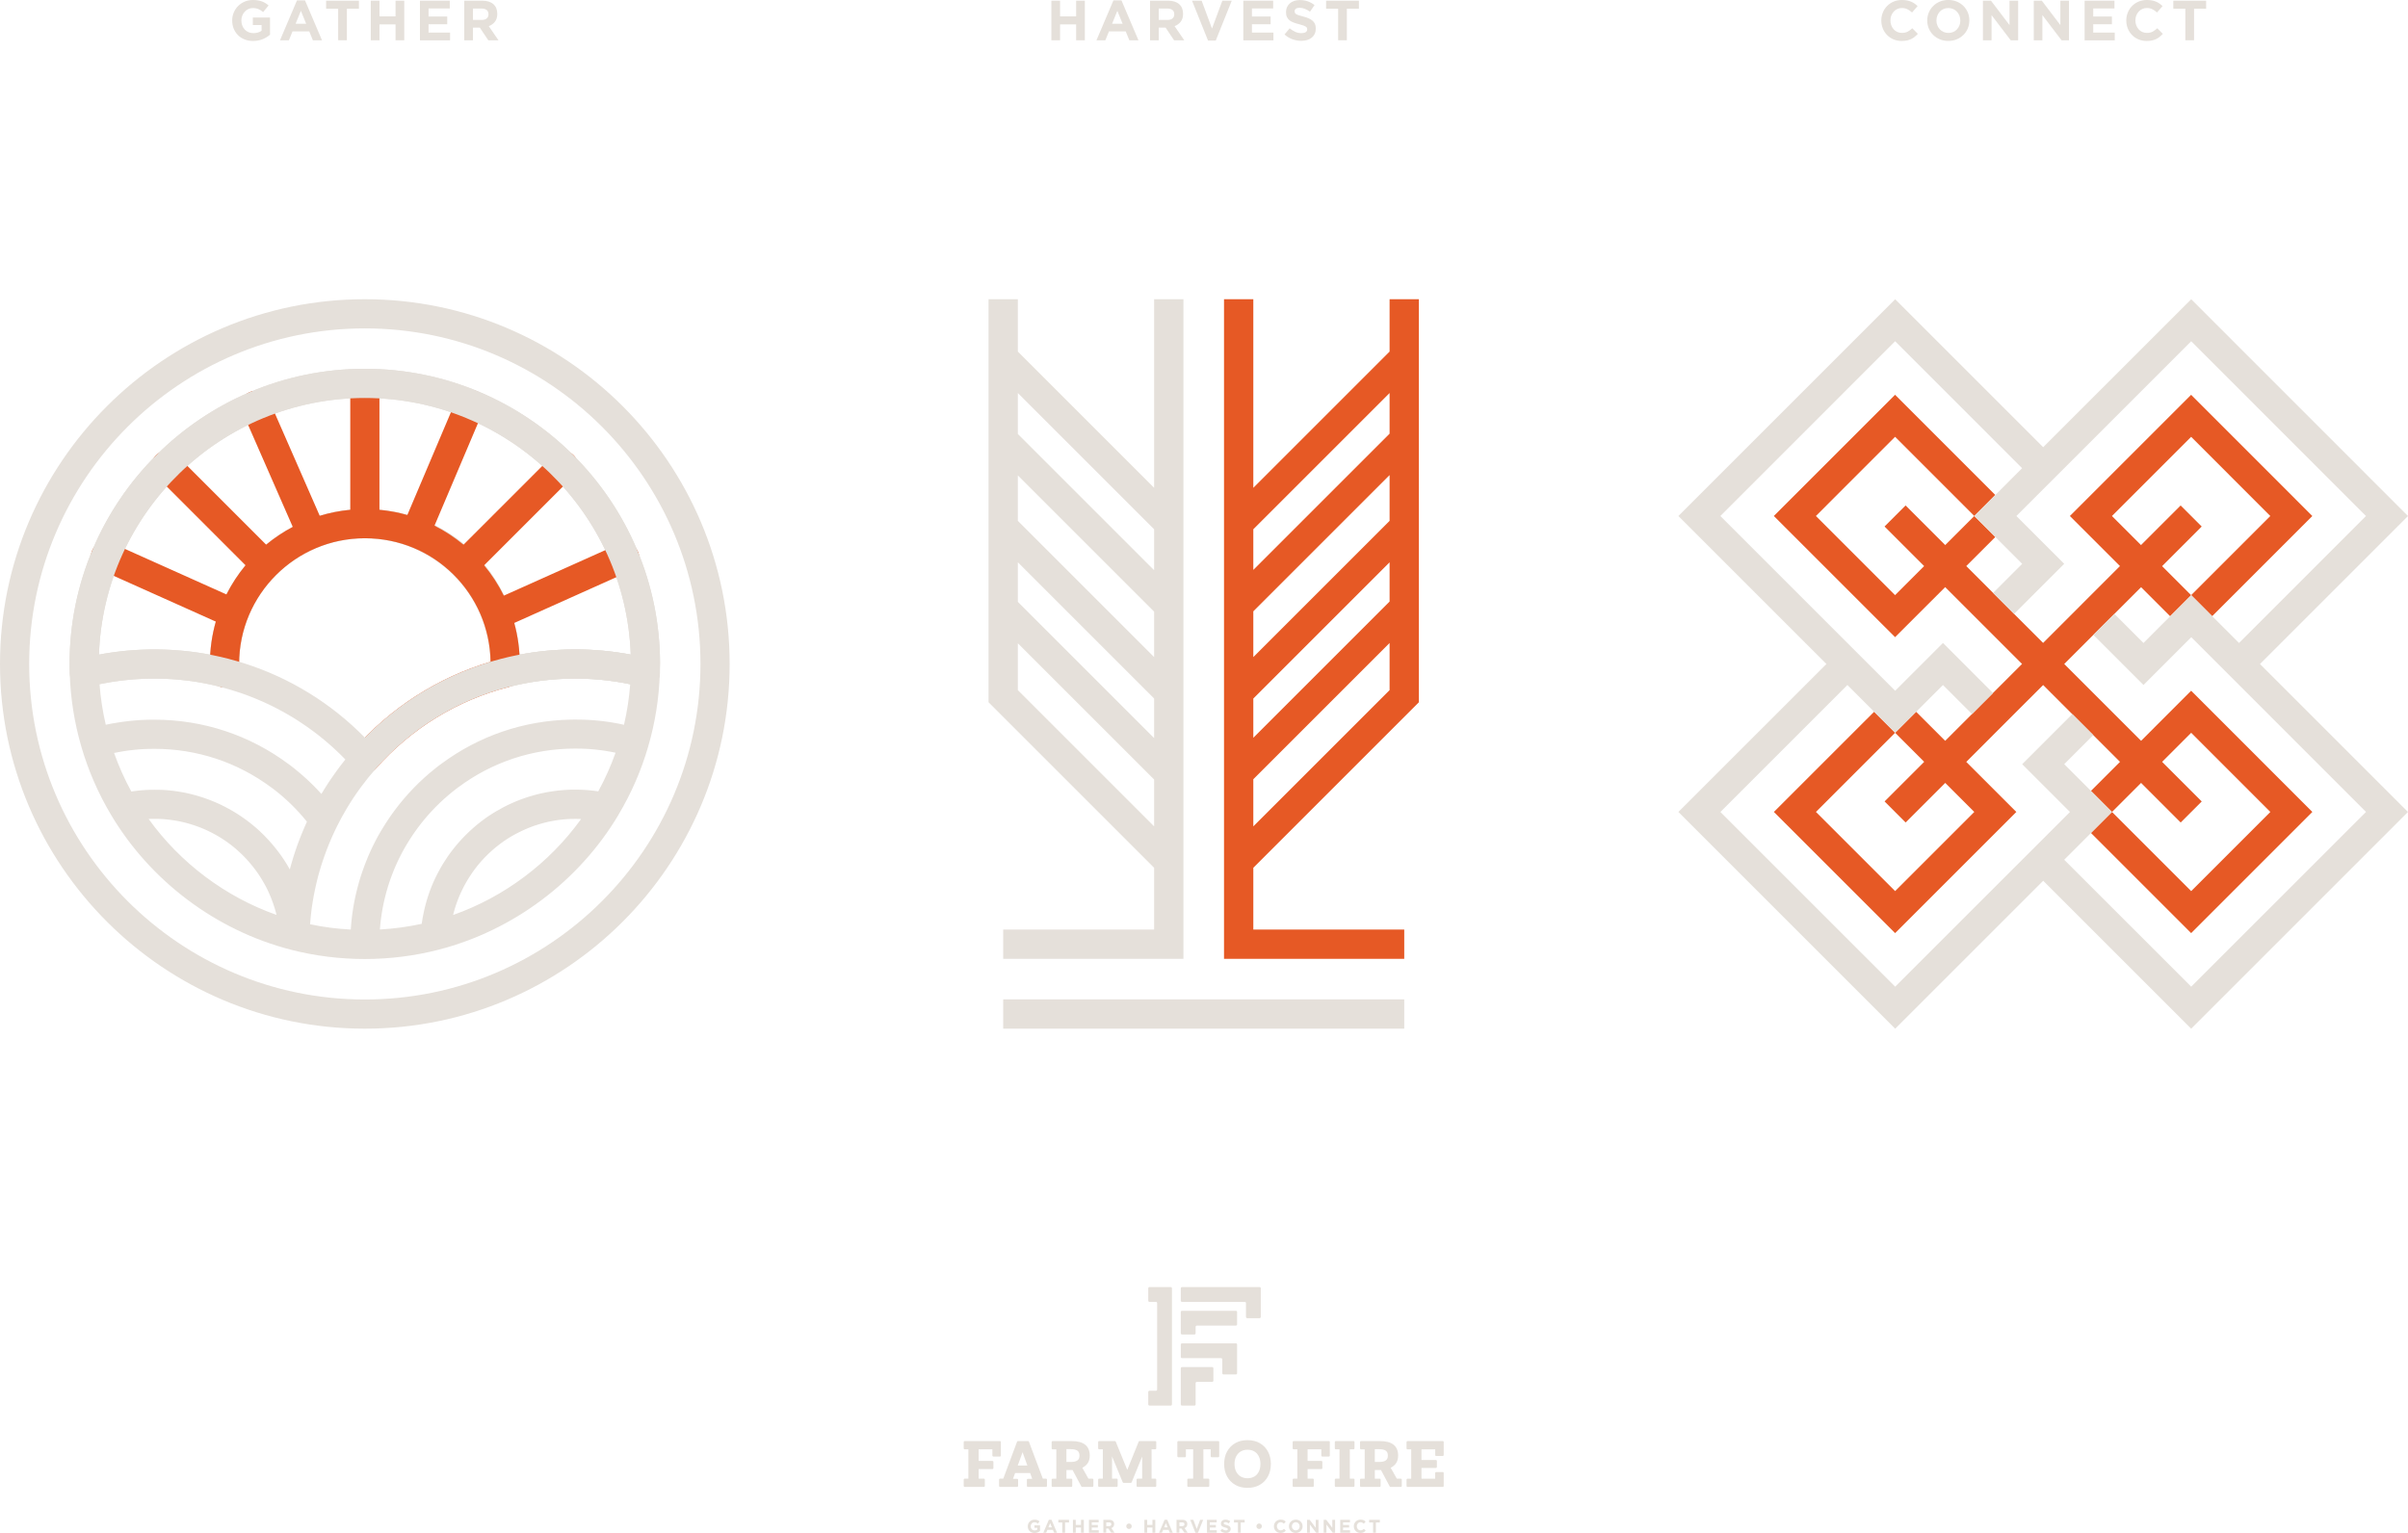 <svg viewBox="0 0 765.85 487.68" xmlns="http://www.w3.org/2000/svg" id="DESIGN"><defs><style>.cls-1{fill:#e65925;}.cls-1,.cls-2{stroke-width:0px;}.cls-2{fill:#e5e0da;}</style></defs><path d="m160.57,218.7c-1.07,0-2.12-.37-2.96-1.07-1.15-.95-1.77-2.39-1.67-3.88.05-.83.08-1.68.08-2.53,0-22.05-17.94-39.99-39.99-39.99s-39.99,17.94-39.99,39.99c0,.85.03,1.7.08,2.53.1,1.49-.52,2.93-1.67,3.88-1.15.95-2.68,1.29-4.13.92-13.69-3.55-28.56-3.58-42.35-.04-1.36.35-2.81.06-3.94-.78-1.13-.84-1.81-2.15-1.86-3.56-.03-.98-.05-1.97-.05-2.95,0-51.78,42.12-93.9,93.9-93.9s93.9,42.13,93.9,93.9c0,.99-.02,1.98-.05,2.95-.05,1.41-.73,2.71-1.86,3.56-1.13.84-2.57,1.13-3.94.78-13.8-3.54-28.67-3.52-42.35.04-.39.1-.78.15-1.17.15Zm-44.54-56.75c26.18,0,47.65,20.51,49.19,46.31,11.58-2.22,23.74-2.23,35.38-.02-1.58-45.28-38.91-81.63-84.57-81.63s-82.98,36.35-84.56,81.63c11.64-2.21,23.81-2.19,35.38.02,1.54-25.79,23.01-46.31,49.18-46.31Z" class="cls-2"></path><path d="m71.49,218.7c-2.42,0-4.46-1.88-4.63-4.33-.07-1.03-.1-2.09-.1-3.15,0-27.17,22.1-49.27,49.27-49.27s47.65,20.51,49.19,46.31c13.51-2.59,27.8-2.17,41.18,1.27,2.48.64,3.98,3.17,3.34,5.65-.64,2.48-3.17,3.98-5.65,3.34-13.8-3.54-28.67-3.52-42.35.04-1.44.37-2.98.03-4.12-.92-1.15-.95-1.77-2.39-1.67-3.88.05-.83.08-1.68.08-2.53,0-22.05-17.94-39.99-39.99-39.99s-39.99,17.94-39.99,39.99c0,.85.03,1.7.08,2.53.17,2.56-1.77,4.77-4.32,4.94-.1,0-.21,0-.31,0Z" class="cls-2"></path><path d="m202.87,175.46c-1.05-2.34-3.79-3.39-6.13-2.34l-36.5,16.37c-1.71-3.47-3.82-6.7-6.26-9.65l28.45-28.45c1.81-1.81,1.81-4.75,0-6.56-1.81-1.81-4.75-1.81-6.56,0l-28.45,28.45c-2.83-2.34-5.92-4.38-9.23-6.05l15.59-36.77c1-2.36-.1-5.08-2.46-6.08-2.36-1-5.08.1-6.08,2.46l-15.69,37c-2.86-.82-5.83-1.38-8.87-1.66v-40.21c0-2.56-2.08-4.64-4.64-4.64s-4.64,2.08-4.64,4.64v40.21c-3.34.31-6.59.96-9.71,1.91l-16.18-36.96c-1.03-2.35-3.77-3.42-6.11-2.39-2.35,1.03-3.42,3.76-2.39,6.11l16.1,36.77c-3.02,1.59-5.85,3.49-8.46,5.65l-28.45-28.45c-1.81-1.81-4.75-1.81-6.56,0-1.81,1.81-1.81,4.75,0,6.56l28.45,28.45c-2.35,2.84-4.39,5.95-6.07,9.27l-36.53-16.38c-2.34-1.05-5.08,0-6.13,2.34-1.05,2.34,0,5.08,2.34,6.13l36.94,16.56c-1.22,4.28-1.87,8.8-1.87,13.47,0,1.05.03,2.11.1,3.15.17,2.56,2.38,4.49,4.94,4.32,2.56-.17,4.49-2.38,4.32-4.94-.05-.83-.08-1.68-.08-2.53,0-22.05,17.94-39.99,39.99-39.99s39.61,17.55,39.99,39.28c-16.8,5.02-31.77,14.6-43.46,27.87-1.69,1.92-1.51,4.86.41,6.55.88.78,1.98,1.16,3.07,1.16,1.29,0,2.57-.53,3.48-1.57,11.24-12.75,25.84-21.73,42.21-25.96,1.94-.5,3.34-2.19,3.47-4.19.07-1.03.1-2.09.1-3.15,0-4.51-.61-8.89-1.76-13.04l36.99-16.59c2.34-1.05,3.38-3.79,2.34-6.13Z" class="cls-1"></path><path d="m116.03,327.25C52.05,327.25,0,275.2,0,211.22s52.05-116.03,116.03-116.03,116.03,52.05,116.03,116.03-52.05,116.03-116.03,116.03Zm0-222.78c-58.86,0-106.75,47.89-106.75,106.75s47.89,106.75,106.75,106.75,106.75-47.89,106.75-106.75-47.89-106.75-106.75-106.75Z" class="cls-2"></path><path d="m209.93,211.22c0-51.78-42.12-93.9-93.9-93.9S22.13,159.45,22.13,211.22c0,.98.02,1.97.05,2.94,0,0,0,0,0,0,0,0,0,0,0,0,0,0,0,0,0,.01,0,0,0,0,0,0,0,.03,0,.06,0,.1.25,7.9,1.49,15.71,3.68,23.23,0,0,0,0,0,0,2.21,7.61,5.4,14.94,9.49,21.78,0,0,0,0,0,0,0,0,0,0,0,0,0,0,0,0,0,0,0,0,0,0,0,0,12.59,21.1,33.4,36.71,57.09,42.83,0,0,.02,0,.02,0,.02,0,.05.01.07.02.02,0,.04.01.06.02,7.63,1.95,15.51,2.94,23.42,2.94s15.81-.99,23.43-2.95c.05-.01.1-.03.15-.04.02,0,.05-.01.07-.02,23.66-6.14,44.45-21.74,57.02-42.82,0,0,0-.01,0-.02,4.09-6.84,7.28-14.16,9.48-21.77,0,0,0,0,0,0,2.21-7.55,3.45-15.39,3.69-23.32,0,0,0,0,0,0,.03-.98.05-1.97.05-2.95Zm-11.96,19.25c-.3-.06-.6-.13-.91-.19-.09-.02-.19-.04-.28-.06-.36-.07-.72-.14-1.07-.2-.02,0-.04,0-.07-.01-.39-.07-.78-.14-1.17-.2-.08-.01-.16-.02-.23-.04-.31-.05-.62-.1-.93-.14-.1-.01-.21-.03-.31-.04-.32-.04-.64-.09-.96-.13-.07,0-.13-.02-.2-.03-.39-.05-.78-.09-1.17-.13-.07,0-.14-.01-.21-.02-.31-.03-.63-.06-.94-.09-.11-.01-.23-.02-.34-.03-.29-.03-.59-.05-.88-.07-.1,0-.19-.01-.29-.02-.39-.03-.77-.05-1.16-.07-.05,0-.11,0-.16,0-.33-.02-.66-.03-1-.04-.12,0-.24,0-.36-.01-.28,0-.56-.02-.84-.02-.12,0-.23,0-.35,0-.39,0-.77-.01-1.16-.01-.49,0-.97,0-1.45.01-14.99.3-29.22,5.16-41.26,14.12-.13.09-.26.19-.38.28-.04.03-.08.06-.13.09-.34.26-.68.52-1.02.79-5.06,3.98-9.57,8.63-13.41,13.84-.04.06-.08.11-.12.17-.08.11-.16.23-.25.34-.18.25-.36.49-.53.74-.11.16-.23.33-.34.49-.15.21-.29.42-.43.63-.12.17-.23.34-.35.52-.14.2-.27.41-.4.61-.11.18-.23.35-.34.53-.13.2-.26.41-.39.62-.11.18-.22.35-.33.53-.13.21-.25.42-.38.62-.11.18-.21.35-.32.53-.13.21-.25.43-.37.64-.1.17-.2.35-.3.52-.13.23-.25.45-.38.68-.09.17-.18.33-.27.5-.14.26-.27.52-.41.78-.07.14-.14.27-.21.41-.2.39-.4.78-.59,1.18-.06.12-.11.23-.17.35-.14.29-.28.57-.41.86-.07.16-.15.32-.22.48-.11.25-.22.49-.33.74-.08.17-.15.35-.23.52-.1.23-.2.47-.3.71-.08.18-.15.36-.22.54-.1.23-.19.47-.28.7-.07.18-.14.36-.22.55-.09.24-.18.47-.27.71-.07.18-.14.36-.2.54-.09.24-.18.49-.26.73-.06.17-.12.35-.19.52-.09.26-.18.53-.27.79-.05.16-.11.32-.16.47-.11.34-.22.67-.32,1.01-.03.09-.06.17-.08.26-.13.42-.25.85-.37,1.27-.04.14-.08.27-.11.41-.08.29-.16.58-.24.88-.04.17-.09.34-.13.51-.07.26-.13.53-.2.79-.04.18-.09.36-.13.54-.06.25-.12.51-.18.76-.04.19-.08.37-.12.56-.05.25-.11.51-.16.76-.04.19-.08.37-.11.56-.05.26-.1.52-.15.78-.03.18-.07.36-.1.54-.05.27-.09.54-.14.82-.03.17-.06.34-.08.51-.05.31-.09.61-.14.92-.02.14-.04.27-.06.41-.06.45-.12.89-.17,1.34,0,.04,0,.07-.01.11-.05.41-.09.82-.13,1.23-.01.15-.03.29-.04.44-.03.3-.06.61-.08.91-.01.17-.03.34-.04.52-.01.19-.03.39-.04.58-4.36-.23-8.69-.79-12.94-1.68.01-.15.02-.29.03-.44.01-.16.02-.31.04-.47.02-.22.04-.45.06-.67.01-.14.02-.27.04-.41.03-.32.07-.64.1-.96.01-.1.02-.19.03-.29.03-.29.07-.59.1-.88.02-.14.04-.28.05-.42.03-.22.06-.43.08-.65.02-.16.04-.31.07-.47.03-.2.06-.4.09-.59.02-.16.05-.33.08-.49.03-.19.06-.38.09-.57.03-.17.06-.34.08-.51.03-.18.06-.37.1-.55.03-.17.06-.34.09-.51.03-.18.07-.36.1-.54.03-.17.07-.35.1-.52.03-.18.07-.35.11-.53.04-.18.07-.35.11-.53.04-.17.07-.34.11-.51.04-.18.08-.36.12-.55.02-.11.05-.21.07-.32.1-.44.2-.87.31-1.31.03-.13.06-.26.09-.39.05-.21.11-.42.16-.62.03-.14.07-.27.1-.41.05-.21.11-.41.17-.62.04-.13.07-.27.11-.4.06-.21.12-.42.18-.62.04-.13.07-.26.11-.39.06-.21.12-.42.19-.63.04-.12.07-.25.11-.37.07-.22.13-.43.2-.65.04-.11.07-.23.11-.34.07-.23.14-.45.22-.68.03-.09.06-.18.09-.27.08-.25.16-.49.25-.74,0-.02.02-.05.02-.07.31-.9.63-1.8.97-2.69.02-.04.03-.09.05-.13.09-.24.19-.48.28-.72.04-.09.07-.18.11-.27.09-.22.18-.45.27-.67.04-.11.09-.22.13-.33.09-.21.18-.42.27-.64.05-.12.1-.24.15-.36.09-.2.18-.41.26-.61.06-.13.11-.25.17-.38.09-.2.17-.39.26-.59.06-.14.12-.27.19-.41.09-.19.17-.37.26-.56.07-.16.15-.31.22-.47.08-.17.16-.33.24-.5.12-.25.25-.51.37-.76.03-.07.07-.14.1-.21.93-1.9,1.98-3.81,3.11-5.69,2.67-4.48,5.78-8.73,9.24-12.64,11.24-12.75,25.84-21.73,42.22-25.96,12.48-3.24,25.95-3.55,38.67-.89-.33,4.36-.99,8.68-1.98,12.91-.07-.01-.13-.03-.2-.04-.09-.02-.17-.04-.26-.06Zm-7.65,21.29c-.14-.02-.28-.04-.41-.06-.1-.01-.2-.03-.3-.04-.39-.05-.79-.1-1.18-.15-.06,0-.12-.01-.18-.02-.34-.04-.69-.07-1.04-.1-.1,0-.21-.02-.31-.03-.4-.03-.8-.06-1.19-.08-.04,0-.07,0-.11,0-.37-.02-.73-.03-1.1-.05-.1,0-.21,0-.31,0-.4,0-.8-.02-1.21-.02s-.79,0-1.19.01c-.13,0-.26,0-.39.01-.26,0-.52.02-.78.03-.16,0-.31.02-.47.03-.23.01-.47.03-.7.04-.17.01-.34.03-.5.04-.22.02-.44.04-.66.06-.17.02-.35.04-.52.05-.21.02-.43.04-.64.07-.18.02-.35.05-.53.07-.21.03-.41.05-.62.08-.18.03-.36.05-.54.08-.2.03-.4.06-.61.1-.18.03-.36.06-.54.09-.2.04-.4.07-.6.11-.18.03-.36.07-.54.11-.2.04-.39.08-.59.12-.18.04-.36.08-.54.12-.19.04-.38.09-.58.13-.18.04-.36.09-.54.13-.19.05-.38.1-.57.15-.18.05-.36.1-.54.15-.19.05-.37.1-.56.16-.18.05-.36.11-.54.16-.18.06-.36.11-.55.17-.18.06-.36.11-.54.17-.18.06-.36.12-.54.18-.18.06-.36.12-.54.19-.18.06-.35.13-.53.19-.18.07-.36.13-.54.2-.17.07-.34.13-.52.2-.18.07-.36.14-.53.21-.17.07-.34.14-.5.21-.18.08-.36.15-.54.23-.16.07-.33.14-.49.22-.18.08-.36.16-.54.24-.16.07-.31.15-.47.22-.18.09-.36.17-.54.26-.15.07-.29.15-.44.22-.19.09-.38.19-.56.28-.11.06-.22.12-.34.18-.75.4-1.48.81-2.21,1.24-.11.07-.23.13-.34.2-.19.12-.38.23-.57.35-.13.08-.25.16-.38.24-.18.12-.36.24-.54.35-.13.08-.26.17-.39.25-.18.12-.35.24-.53.36-.13.09-.26.18-.39.27-.17.12-.34.24-.51.37-.13.09-.26.19-.39.28-.17.12-.33.25-.5.38-.13.1-.26.19-.38.29-.16.13-.33.26-.49.39-.13.1-.25.2-.38.3-.16.13-.32.26-.48.4-.12.1-.25.21-.37.31-.16.13-.32.27-.47.41-.12.11-.24.21-.37.32-.16.14-.31.28-.46.42-.12.11-.24.22-.36.33-.15.14-.3.28-.46.43-.12.11-.23.22-.35.34-.15.15-.3.29-.45.44-.11.11-.23.23-.34.34-.15.15-.29.3-.44.45-.11.12-.22.23-.33.35-.14.15-.29.31-.43.46-.11.12-.21.24-.32.35-.14.16-.28.31-.42.47-.1.12-.21.24-.31.36-.14.16-.28.32-.41.48-.1.12-.2.24-.3.36-.14.17-.27.33-.41.5-.1.12-.19.24-.28.36-.13.17-.27.34-.4.51-.09.12-.18.24-.27.35-.13.18-.27.36-.4.54-.08.11-.16.22-.24.33-.14.19-.28.38-.41.58-.06.08-.11.16-.17.25-.5.72-.98,1.46-1.44,2.22-.06.1-.13.21-.19.31-.11.19-.22.38-.33.57-.08.13-.16.27-.23.4-.1.18-.2.36-.3.54-.08.15-.16.29-.24.44-.1.18-.19.36-.28.53-.08.15-.16.31-.24.46-.09.18-.18.35-.27.53-.08.16-.16.32-.24.48-.08.18-.17.35-.25.53-.08.16-.15.33-.23.49-.08.17-.16.35-.24.53-.07.17-.15.34-.22.51-.07.18-.15.35-.22.53-.07.17-.14.35-.21.52-.07.18-.14.35-.21.53-.07.18-.14.35-.2.53-.07.18-.13.35-.19.53-.07.18-.13.36-.19.55-.06.18-.12.35-.18.53-.06.19-.12.37-.18.56-.06.17-.11.35-.17.53-.06.19-.12.38-.17.57-.05.17-.1.35-.15.52-.06.19-.11.39-.16.59-.05.17-.09.35-.14.52-.05.2-.1.4-.15.6-.04.17-.08.34-.12.51-.05.21-.09.41-.14.62-.04.17-.07.34-.11.51-.04.21-.09.43-.13.64-.03.16-.06.33-.1.49-.04.22-.08.45-.12.68-.03.16-.05.31-.08.47-.04.24-.07.48-.11.72-.02.15-.04.29-.06.44,0,.03,0,.05-.01.08-4.37.95-8.82,1.55-13.3,1.81,0-.04,0-.09,0-.13.01-.16.03-.32.04-.47.02-.23.04-.46.06-.7.02-.17.03-.33.05-.5.02-.22.05-.45.07-.67.02-.17.04-.34.06-.51.03-.22.06-.44.09-.66.02-.17.04-.33.07-.5.03-.23.07-.45.1-.68.02-.16.05-.32.07-.48.04-.25.08-.5.13-.75.02-.13.04-.27.07-.4.07-.37.14-.75.21-1.12.02-.1.04-.2.06-.3.06-.28.11-.55.18-.83.03-.15.07-.3.1-.45.05-.23.1-.46.16-.68.04-.16.08-.32.12-.48.05-.22.11-.43.16-.65.04-.16.09-.33.13-.49.06-.21.12-.42.17-.64.05-.16.09-.32.14-.49.06-.22.13-.43.19-.64.05-.16.09-.31.14-.47.07-.23.14-.46.22-.69.04-.14.09-.28.13-.41.1-.3.2-.6.31-.9.02-.07.04-.13.07-.2.13-.36.26-.72.39-1.08.05-.12.09-.25.14-.37.09-.24.18-.48.27-.71.06-.14.12-.29.17-.43.09-.22.17-.43.26-.65.06-.15.13-.3.19-.45.09-.21.18-.42.27-.63.07-.15.13-.3.2-.45.09-.21.19-.42.29-.63.07-.14.13-.29.2-.43.1-.22.21-.44.31-.65.06-.13.13-.26.19-.39.13-.25.25-.51.38-.76.05-.09.09-.19.14-.28.18-.34.36-.69.54-1.03.04-.08.09-.16.13-.23.14-.26.29-.53.44-.79.07-.12.14-.24.21-.36.13-.22.25-.43.38-.65.08-.13.16-.27.24-.4.12-.2.25-.41.37-.61.08-.13.17-.27.25-.4.13-.2.25-.4.38-.6.09-.13.17-.26.26-.4.13-.2.27-.41.4-.61.08-.12.17-.25.25-.37.15-.22.3-.44.46-.66.07-.1.14-.21.22-.31.23-.32.46-.64.69-.96.04-.05.08-.11.11-.16,2.82-3.79,6.04-7.24,9.61-10.29.9-.77,1.82-1.51,2.76-2.23.05-.04.11-.08.16-.12h0s0,0,0,0h0c.08-.06.16-.12.24-.18.03-.02.06-.05.1-.07,10.82-8.07,23.68-12.33,37.21-12.33.48,0,.97,0,1.45.02.13,0,.25,0,.38,0,.43.01.86.03,1.28.05.06,0,.12,0,.18,0,.48.02.95.06,1.43.09.12,0,.24.02.36.03.4.03.8.07,1.2.11.09,0,.18.02.27.03.47.05.94.1,1.41.16.11.01.22.03.33.04.39.05.78.11,1.17.17.1.02.21.03.31.05.47.07.93.15,1.4.24.09.02.19.04.28.05.39.07.78.15,1.17.23.07.01.14.03.21.04-1.49,4.21-3.33,8.32-5.48,12.26Zm-101.4,19.76c-.06-.08-.12-.16-.18-.24-.19-.26-.39-.52-.58-.77,0-.01-.02-.02-.03-.04-.21-.27-.41-.53-.63-.79-.06-.07-.12-.15-.18-.22-.17-.21-.34-.42-.52-.63-.05-.06-.1-.11-.14-.17-.22-.26-.44-.51-.66-.76-.05-.06-.1-.11-.15-.17-.18-.2-.36-.4-.55-.6-.06-.07-.12-.13-.19-.2-.23-.25-.46-.49-.7-.74-.01-.02-.03-.03-.04-.05-.22-.23-.45-.45-.67-.68-.07-.06-.13-.13-.2-.19-.21-.2-.41-.4-.62-.6-.04-.04-.08-.08-.12-.12-.25-.23-.5-.46-.75-.69-.06-.05-.12-.1-.18-.16-.21-.18-.41-.36-.62-.54-.06-.05-.13-.11-.19-.16-.26-.22-.52-.44-.78-.65-.03-.02-.06-.05-.09-.07-.24-.19-.47-.38-.71-.57-.07-.05-.14-.11-.21-.16-.24-.19-.49-.37-.73-.56-.03-.02-.06-.04-.09-.06-.27-.2-.55-.4-.83-.6-.07-.05-.13-.09-.2-.14-.23-.16-.46-.32-.68-.47-.06-.04-.13-.09-.19-.13-.28-.19-.57-.38-.85-.56-.05-.03-.09-.06-.14-.09-.25-.16-.49-.31-.74-.46-.08-.05-.15-.09-.23-.14-.28-.17-.57-.34-.86-.51,0,0-.02,0-.02-.01-.3-.17-.6-.34-.9-.51-.08-.04-.15-.08-.23-.12-.25-.13-.5-.27-.75-.4-.06-.03-.12-.06-.18-.1-.3-.16-.61-.31-.92-.46-.06-.03-.12-.06-.18-.09-.26-.12-.51-.25-.77-.37-.08-.04-.16-.07-.24-.11-.31-.14-.63-.28-.95-.42,0,0,0,0-.01,0-.31-.13-.63-.26-.94-.39-.08-.03-.17-.07-.25-.1-.27-.11-.54-.21-.81-.32-.06-.02-.11-.04-.17-.07-.32-.12-.65-.24-.97-.35-.07-.03-.15-.05-.22-.08-.26-.09-.53-.18-.8-.27-.08-.03-.17-.05-.25-.08-.33-.11-.66-.21-.99-.31-.03-.01-.07-.02-.1-.03-.3-.09-.6-.17-.9-.26-.09-.03-.18-.05-.27-.07-.29-.08-.58-.15-.88-.23-.05-.01-.1-.03-.15-.04-.34-.08-.68-.16-1.01-.24-.09-.02-.17-.04-.26-.06-.27-.06-.55-.12-.82-.17-.08-.02-.17-.03-.25-.05-.34-.07-.68-.13-1.03-.19-.06-.01-.12-.02-.18-.03-.29-.05-.59-.1-.88-.14-.1-.01-.19-.03-.29-.04-.32-.05-.64-.09-.96-.13-.03,0-.06,0-.1-.01-.35-.04-.7-.08-1.05-.12-.09,0-.19-.02-.28-.03-.28-.03-.57-.05-.85-.07-.08,0-.17-.01-.25-.02-.35-.03-.71-.05-1.06-.06-.07,0-.15,0-.22,0-.29-.01-.58-.02-.87-.03-.1,0-.2,0-.3,0-.36,0-.72-.01-1.08-.01-.4,0-.8,0-1.21.02-.1,0-.21,0-.31,0-.37.01-.74.03-1.1.05-.04,0-.07,0-.11,0-.4.02-.8.05-1.19.08-.1,0-.2.02-.31.03-.35.03-.69.06-1.04.1-.06,0-.12.01-.18.02-.39.04-.79.09-1.18.15-.1.01-.2.03-.3.04-.14.02-.27.04-.41.06-2.16-3.94-3.99-8.04-5.48-12.26.07-.01.14-.03.21-.04.39-.08.78-.16,1.17-.23.09-.02.19-.04.28-.05.46-.08.93-.16,1.4-.24.1-.02.21-.03.32-.05.39-.06.78-.11,1.17-.17.11-.01.22-.03.33-.04.47-.06.94-.11,1.41-.16.09,0,.18-.02.27-.03.4-.04.8-.08,1.2-.11.12,0,.24-.02.37-.03.47-.04.95-.07,1.43-.09.06,0,.12,0,.18,0,.43-.02.85-.04,1.28-.05.13,0,.25,0,.38,0,.48-.01.96-.02,1.45-.02,13.5,0,26.34,4.25,37.14,12.28.03.02.06.05.09.07.02.02.04.03.06.04.1.08.2.15.3.22.03.02.06.05.1.07.45.34.9.7,1.34,1.05.08.06.16.13.24.19.42.34.84.69,1.25,1.04.08.07.17.14.25.22.42.36.84.73,1.24,1.11.03.03.07.06.1.09.39.36.78.73,1.17,1.1.07.06.13.13.2.19.39.38.77.77,1.15,1.16.08.08.16.16.23.24.38.4.76.8,1.13,1.2.05.05.09.11.14.16.35.39.7.78,1.04,1.18.05.06.1.11.15.17.35.41.7.83,1.04,1.25.04.05.08.1.12.15-.04.08-.07.16-.1.23-.22.48-.44.97-.65,1.46-.03.07-.06.14-.09.21-.23.54-.46,1.08-.68,1.62-.05.13-.11.26-.16.39-.22.54-.44,1.09-.65,1.63-.03.07-.05.14-.08.21-.19.51-.38,1.02-.57,1.53-.04.11-.08.22-.12.33-.2.55-.39,1.1-.57,1.65-.04.11-.08.23-.11.34-.18.53-.35,1.07-.52,1.6-.01.05-.03.09-.04.14-.18.57-.34,1.13-.51,1.7-.04.12-.07.25-.11.37-.16.56-.32,1.13-.47,1.7,0,.02-.01.04-.02.06-.04-.08-.09-.15-.13-.23-.05-.09-.11-.19-.16-.28-.14-.25-.29-.5-.43-.74-.03-.05-.05-.09-.08-.14-.17-.28-.35-.57-.52-.85-.05-.08-.11-.17-.16-.25-.14-.22-.28-.44-.42-.65-.05-.07-.1-.15-.15-.22-.18-.28-.37-.55-.56-.82-.04-.06-.09-.12-.13-.18-.16-.22-.31-.44-.47-.66Zm-52.77-41.45c-.27.05-.53.1-.8.15-.15.03-.3.06-.45.09-.23.05-.46.09-.69.14-.15.03-.29.06-.44.09-.04,0-.09.02-.13.03-.99-4.23-1.65-8.55-1.98-12.9.07-.01.14-.03.21-.05.01,0,.03,0,.04,0,9.15-1.88,18.67-2.23,27.93-1.06.05,0,.1.01.15.02.37.05.74.1,1.1.15.11.02.22.03.33.05.31.04.61.09.92.14.14.02.29.05.43.07.27.04.54.09.81.14.17.03.33.06.5.09.25.04.5.09.75.14.18.03.36.07.54.1.23.05.47.09.7.14.19.04.38.08.56.12.23.05.45.1.68.15.19.04.38.08.57.13.23.05.46.11.68.16.18.04.37.09.55.13.29.07.58.14.86.22.12.03.24.06.35.09.49.13.98.26,1.47.4.16.04.31.09.47.13.33.09.67.19,1,.29.19.06.37.11.56.17.3.09.6.18.9.28.2.06.39.13.59.19.29.09.57.19.86.28.2.07.4.14.6.2.28.1.56.19.84.29.2.07.4.14.6.22.28.1.55.2.83.31.2.07.4.15.59.23.28.11.55.22.83.33.19.08.39.15.58.23.28.11.56.23.84.35.19.08.37.16.56.24.29.12.57.25.86.37.18.08.35.15.53.23.31.14.61.28.91.42.15.07.31.14.46.21.36.17.71.34,1.07.52.1.05.19.09.29.14.46.23.91.46,1.37.69.02,0,.03.02.05.03.43.22.86.45,1.28.68.13.07.26.14.39.21.31.17.62.34.93.51.16.09.32.18.47.27.28.16.56.32.83.48.17.1.34.2.51.3.26.16.53.31.79.47.17.11.35.21.52.32.25.16.51.32.76.48.18.11.35.22.52.34.25.16.5.32.74.49.17.12.35.23.52.35.25.17.49.33.74.5.17.12.34.24.51.35.25.17.49.35.74.52.17.12.33.24.5.36.25.18.5.37.75.55.16.12.31.23.47.35.26.2.53.4.79.6.14.11.27.21.41.32.32.25.63.5.94.75.08.06.16.13.24.19.39.32.78.64,1.17.97.09.08.18.16.27.23.29.25.58.5.87.75.14.12.28.25.42.37.24.21.47.42.71.63.16.14.31.28.47.43.22.2.43.4.65.6.16.15.32.31.48.46.21.2.41.39.62.59.16.16.33.32.49.48.2.2.4.39.59.59.16.16.33.33.49.5.09.1.19.19.28.29,0,0-.01.02-.02.03-.31.38-.62.77-.92,1.16-.06.08-.12.16-.19.24-.28.36-.56.72-.83,1.09-.03.04-.05.07-.08.11-.29.39-.58.78-.87,1.18-.07.09-.13.18-.2.28-.26.37-.53.73-.78,1.11-.03.04-.05.07-.08.11-.28.4-.55.79-.82,1.19-.07.1-.14.2-.21.31-.25.38-.5.76-.75,1.14-.02.03-.04.06-.06.09-.26.4-.52.81-.77,1.22-.07.11-.13.21-.2.32-.25.41-.51.83-.76,1.24l-.08.14s-.08-.09-.12-.13c-.29-.32-.59-.64-.88-.96-.05-.05-.1-.11-.15-.16-.35-.37-.7-.73-1.05-1.09-.09-.09-.18-.18-.26-.26-.27-.27-.54-.54-.81-.8-.12-.11-.23-.23-.35-.34-.27-.26-.54-.51-.81-.76-.1-.09-.2-.19-.3-.28-.37-.34-.73-.67-1.11-.99-.08-.07-.17-.14-.25-.22-.29-.26-.59-.51-.89-.77-.13-.11-.27-.23-.41-.34-.26-.22-.53-.44-.79-.65-.13-.11-.27-.22-.4-.33-.35-.28-.71-.56-1.07-.84-.04-.03-.07-.06-.11-.08-.1-.09-.21-.17-.32-.24l-.1-.07s-.02-.01-.03-.02c-.02-.01-.03-.03-.05-.04-.04-.03-.08-.06-.12-.09-12.43-9.27-27.21-14.17-42.75-14.17-.39,0-.77,0-1.16.01-.12,0-.24,0-.35,0-.28,0-.55.01-.83.02-.12,0-.25,0-.37.01-.32.01-.64.03-.96.04-.07,0-.13,0-.2,0-.38.02-.76.04-1.14.07-.12,0-.23.02-.35.03-.27.02-.54.04-.81.06-.13.01-.27.02-.4.04-.28.03-.55.05-.83.08-.11.01-.22.02-.32.03-.37.04-.74.08-1.11.13-.11.01-.23.03-.34.04-.27.03-.53.07-.8.11-.14.02-.28.04-.43.06-.25.04-.5.07-.75.11-.13.02-.26.04-.39.06-.36.06-.72.12-1.08.18-.11.02-.21.04-.32.06Zm56.35,13.5c.09.07.17.15.27.24-.08-.08-.18-.17-.27-.24Zm23.53-116.96c45.66,0,82.99,36.35,84.57,81.64-13.62-2.57-27.9-2.12-41.19,1.33-16.54,4.27-31.44,12.9-43.37,25.07-10.72-10.92-23.81-18.98-38.32-23.61-.14-.04-.28-.08-.42-.13-.42-.13-.84-.26-1.26-.39-1.12-.33-2.25-.65-3.39-.94,0,0,0,0-.01,0-13.29-3.45-27.56-3.9-41.17-1.33,1.58-45.28,38.9-81.64,84.56-81.64Zm-68.75,133.93c.16,0,.33-.01.49-.02.1,0,.2,0,.31-.01.34,0,.68-.01,1.02-.01.31,0,.62,0,.93.01.1,0,.2,0,.3,0,.21,0,.42.01.62.02.12,0,.24.01.36.02.19.01.38.02.56.03.13,0,.25.02.38.03.18.01.36.03.54.05.13.01.26.02.38.04.18.02.36.04.54.06.13.01.25.03.38.05.18.02.37.05.55.07.12.02.24.03.36.05.2.03.4.06.6.09.1.02.2.03.3.05.3.05.59.1.88.16.04,0,.08.02.12.02.26.05.51.1.76.16.11.02.22.05.33.08.18.04.37.08.55.13.12.03.25.06.37.09.17.04.34.09.5.13.13.03.25.07.38.11.16.04.32.09.48.14.13.04.26.08.39.11.16.05.32.1.47.15.13.04.25.08.38.12.16.05.32.11.48.16.12.04.25.08.37.13.17.06.33.12.5.18.11.04.22.08.33.12.24.09.48.18.72.28.11.05.23.09.34.14.19.08.37.15.56.23.12.05.24.1.36.16.15.07.3.13.45.2.13.06.25.12.38.18.14.07.28.13.42.2.13.06.26.12.38.19.14.07.27.14.41.2.13.07.26.13.38.2.13.07.26.14.4.21.13.07.25.14.38.21.13.07.26.15.39.22.13.07.25.14.38.21.13.08.26.15.39.23.12.07.24.14.36.22.16.1.32.2.48.3.19.12.38.24.57.37.13.08.26.17.38.25.12.08.24.17.37.25.12.08.24.16.35.24.12.09.25.17.37.26.11.08.23.16.34.25.12.09.24.18.36.27.11.08.22.17.33.25.12.09.24.19.36.28.11.09.22.17.32.26.12.1.24.19.36.29.11.09.21.17.31.26.12.1.24.2.35.3.1.09.2.18.3.27.12.1.23.21.35.31.09.08.18.17.27.25.23.21.45.42.68.63.09.09.19.18.28.27.11.11.22.22.33.33.09.09.19.19.28.28.11.11.22.22.32.34.09.1.19.19.28.29.11.11.21.23.32.34.09.1.18.2.27.3.1.12.21.23.31.35.09.1.18.2.26.31.1.12.2.24.3.36.09.1.17.21.26.31.1.12.2.24.3.36.08.11.17.21.25.32.1.12.19.24.29.37.08.11.16.22.25.33.17.23.35.46.52.7.08.11.16.23.24.34.09.12.17.25.26.37.08.12.16.23.24.35.08.13.17.25.25.38.08.12.15.24.23.36.08.13.16.25.24.38.08.12.15.24.22.36.08.13.16.26.23.38.07.12.15.25.22.38.07.13.15.26.22.38.07.13.15.26.22.39.07.13.14.25.21.38.08.14.15.29.23.43.06.12.12.23.18.35.13.25.25.51.38.76.05.11.1.22.15.33.07.16.15.32.22.48.06.12.11.24.16.37.07.15.13.3.2.45.05.13.11.25.16.38.06.15.12.3.18.45.05.13.1.25.15.38.06.15.12.3.17.46.05.13.09.25.14.38.06.16.11.32.17.47.04.12.09.25.13.37.06.17.11.34.17.51.04.11.07.22.11.34.06.21.13.42.19.62.02.08.05.16.07.23.08.29.16.58.24.87.02.07.04.14.05.21.05.19.1.39.15.58-16.24-5.74-30.57-16.49-40.68-30.53Zm96.84,30.52c.05-.19.1-.39.15-.58.02-.07.03-.14.05-.21.08-.29.16-.58.24-.87.02-.07.04-.14.06-.21.06-.22.13-.44.2-.66.03-.1.07-.21.1-.31.06-.18.12-.36.18-.54.04-.11.08-.23.12-.34.06-.17.12-.34.18-.5.04-.12.09-.24.13-.35.06-.16.12-.33.19-.49.05-.12.09-.23.14-.35.07-.16.13-.33.2-.49.05-.11.09-.23.14-.34.07-.17.15-.34.22-.51.05-.1.09-.21.14-.31.09-.2.18-.4.28-.59.03-.07.07-.14.1-.21.13-.26.26-.53.39-.79.04-.08.08-.15.12-.23.1-.19.19-.37.29-.55.05-.1.11-.2.17-.3.09-.16.17-.32.26-.47.06-.11.12-.21.18-.32.09-.15.17-.3.26-.44.06-.11.13-.22.2-.33.09-.14.18-.29.27-.43.07-.11.13-.21.2-.32.09-.14.19-.29.28-.43.07-.1.13-.21.2-.31.1-.15.2-.3.3-.45.06-.09.13-.19.19-.28.12-.18.25-.35.38-.53.05-.06.09-.12.13-.19.17-.23.35-.46.52-.69.06-.07.11-.14.17-.22.12-.16.25-.32.37-.47.07-.09.15-.18.22-.27.11-.14.22-.27.34-.41.08-.1.16-.19.24-.28.11-.13.22-.26.33-.38.08-.1.17-.19.25-.28.11-.12.22-.25.34-.37.09-.09.17-.19.26-.28.12-.12.23-.25.35-.37.08-.09.17-.18.25-.26.13-.13.25-.26.38-.38.08-.08.16-.16.24-.24.16-.16.32-.31.48-.46.05-.05.1-.1.15-.14.21-.2.42-.39.64-.59.07-.06.14-.12.21-.19.15-.13.3-.26.45-.39.09-.08.18-.15.27-.23.13-.11.27-.23.4-.34.1-.08.19-.16.29-.23.13-.11.26-.21.4-.32.1-.08.2-.15.3-.23.13-.1.27-.21.4-.31.1-.07.2-.15.3-.22.14-.1.28-.2.42-.31.1-.07.19-.14.29-.21.15-.11.3-.21.46-.32.09-.06.18-.12.27-.18.2-.13.39-.26.59-.39.05-.03.09-.06.14-.09.24-.16.49-.31.74-.46.08-.05.16-.1.24-.14.17-.1.34-.2.51-.3.1-.06.2-.11.3-.17.16-.09.31-.18.47-.26.11-.06.21-.12.32-.17.15-.08.3-.16.46-.24.11-.06.22-.11.33-.17.15-.08.31-.16.46-.23.11-.05.22-.11.33-.16.16-.08.32-.15.48-.23.11-.05.21-.1.32-.15.17-.08.35-.16.52-.23.1-.04.19-.08.29-.13.24-.1.47-.2.71-.3.04-.01.07-.03.11-.05.27-.11.55-.22.82-.32.09-.03.18-.06.27-.1.19-.07.38-.14.57-.21.11-.04.22-.08.33-.11.17-.06.34-.12.52-.17.12-.04.23-.08.35-.11.17-.05.34-.11.51-.16.12-.04.24-.07.36-.11.17-.05.34-.1.51-.14.12-.03.24-.07.36-.1.18-.05.35-.09.53-.14.11-.03.23-.06.34-.09.19-.05.39-.09.58-.14.1-.02.2-.05.3-.07.27-.06.54-.12.82-.17.02,0,.04,0,.07-.01.3-.06.59-.11.89-.16.1-.02.19-.03.29-.05.2-.03.41-.07.61-.1.12-.02.23-.03.35-.05.19-.03.37-.05.56-.07.12-.02.25-.03.37-.04.18-.02.36-.04.54-.06.13-.01.25-.03.38-.04.18-.02.36-.03.55-.05.13,0,.25-.02.38-.03.19-.01.38-.02.57-.03.12,0,.24-.01.36-.02.21,0,.42-.02.62-.02.1,0,.2,0,.3,0,.31,0,.62-.01.93-.01.34,0,.68,0,1.02.01.1,0,.2,0,.3.01.16,0,.33.01.49.02-10.1,14.03-24.44,24.78-40.68,30.52Z" class="cls-2"></path><rect transform="translate(1.42 504.84) rotate(-44.98)" height="9.45" width="21.5" y="245.98" x="599.6" class="cls-2"></rect><path d="m687.64,242.37l-2.6-2.6-4.16,4.16,4.16-4.16-4.07-4.07-24.46-24.46,9.25-9.25,3.34-3.34,3.35-3.34,12.59-12.59h0s0,0,0,0l2.6-2.6h0s12.59-12.6,12.59-12.6h0s-6.68-6.68-6.68-6.68h0s-6.89,6.88-6.89,6.88l-8.31,8.31-4.08,4.07h0s-8.52,8.52-8.52,8.52l-3.34,3.34-3.35,3.34h0s-9.25,9.26-9.25,9.26l-9.25-9.25h0s-3.34-3.35-3.34-3.35l-3.34-3.34-8.52-8.52-4.07-4.07-2.61-2.61-12.6-12.6-5.01,5.01-1.67,1.67h0l12.59,12.59,2.61,2.61,2.71-2.71-2.71,2.71,4.07,4.07,24.45,24.45-9.25,9.25h0s-3.34,3.34-3.34,3.34l-3.34,3.35-8.52,8.52h0s-4.07,4.07-4.07,4.07l6.68,6.68,4.07-4.06h0s15.2-15.21,15.2-15.21l9.26-9.25,9.25,9.25h0l6.68,6.68,8.52,8.52,4.08,4.08h0s2.61,2.61,2.61,2.61l12.59,12.59,1.67-1.67,5.01-5.01h0s-12.59-12.59-12.59-12.59Zm-2.61-59.67h0l-2.51-2.52,2.52,2.52Zm-25.96,12.59h0s3.34-3.34,3.34-3.34l-3.35,3.34Z" class="cls-2"></path><path d="m687.64,242.37l12.59,12.59h0s-12.59-12.59-12.59-12.59Zm0,0l12.59,12.59h0s-12.59-12.59-12.59-12.59Zm-6.68-6.68l-24.46-24.46,9.25-9.25,3.34-3.34,3.35-3.34,8.51-8.51h0s0,0,0,0l9.25,9.25h0l3.34-3.34,3.34-3.35-9.25-9.25h0s12.59-12.6,12.59-12.6l-6.68-6.68-6.89,6.88-5.71,5.71-9.25-9.25,25.19-25.19,25.18,25.19-25.18,25.18,3.34,3.34,3.34,3.35h0l31.86-31.87-38.55-38.56-38.56,38.56,15.94,15.93h0s-8.52,8.52-8.52,8.52l-3.34,3.34-3.34,3.35-9.25,9.25-9.25-9.25h0s-3.34-3.35-3.34-3.35l-3.34-3.34-8.52-8.52,9.25-9.25-3.34-3.34-3.35-3.34-9.25,9.25-12.6-12.6h0s-5.01,5.01-5.01,5.01l-1.67,1.67h0s12.59,12.59,12.59,12.59h0s-9.25,9.25-9.25,9.25l-25.18-25.18,25.18-25.19,25.18,25.18,3.35-3.34,3.33-3.34-31.86-31.87-38.56,38.56,38.56,38.55,15.94-15.93,24.45,24.45-9.25,9.25h0s-3.34,3.34-3.34,3.34l-3.34,3.35-8.52,8.52h0l-9.25-9.25h0l-3.34,3.34-3.34,3.34,9.25,9.25h0s-12.59,12.59-12.59,12.59l6.68,6.69,12.59-12.59h0l9.25,9.25-25.18,25.18-25.18-25.18,25.18-25.19-3.34-3.34-3.34-3.34-31.88,31.87,38.56,38.55,38.55-38.55-15.93-15.93h0s15.2-15.21,15.2-15.21l9.26-9.25,9.25,9.25h0l6.68,6.68,8.52,8.52-9.25,9.25h0s6.68,6.69,6.68,6.69l-3.34,3.34-3.34,3.34,31.87,31.87,38.55-38.55-38.55-38.56-15.93,15.94Zm15.93,47.8l-25.18-25.18,9.25-9.25,12.59,12.59,1.67-1.67,5.01-5.01h0s-12.59-12.59-12.59-12.59h0s9.25-9.26,9.25-9.26l25.18,25.19-25.18,25.18Zm-9.25-41.12l12.59,12.59h0s-12.59-12.59-12.59-12.59Z" class="cls-1"></path><path d="m718.78,211.23l47.07-47.07-68.95-68.96-47.08,47.07-47.07-47.07-68.95,68.96,47.08,47.08-47.08,47.07,68.95,68.95,47.07-47.07h0l47.07,47.07,68.95-68.95-47.07-47.07h0Zm33.71,47.08l-55.59,55.58-40.39-40.38,11.86-11.86,3.34-3.34-6.68-6.68h0s-8.52-8.53-8.52-8.53l9.25-9.25-6.68-6.68h0l-9.25,9.25-6.69,6.69,15.2,15.2-15.2,15.2-40.39,40.38-55.59-55.58,40.39-40.39,8.52,8.52,3.34,3.34,3.34,3.34,3.34-3.34,3.34-3.34h0l8.52-8.52,9.25,9.25,3.34-3.35,3.34-3.33h0s-15.93-15.94-15.93-15.94l-15.21,15.2-15.2-15.2-40.39-40.39,55.59-55.6,40.38,40.39-8.51,8.52h0l-3.33,3.34-3.35,3.34h0s3.35,3.35,3.35,3.35l3.34,3.34,8.52,8.53-9.25,9.25,3.34,3.34,3.34,3.34h0s9.25-9.25,9.25-9.25l6.69-6.68-15.21-15.21,8.52-8.52,6.69-6.68h0s40.39-40.4,40.39-40.4l55.59,55.6-40.38,40.39-8.52-8.52h0l-3.34-3.35-3.34-3.34-3.34,3.35-3.34,3.34h0l-8.51,8.52-9.25-9.25-3.35,3.34-3.34,3.34,15.94,15.94,15.2-15.21,15.21,15.21,40.38,40.39Z" class="cls-2"></path><rect height="9.32" width="127.55" y="317.93" x="319.06" class="cls-2"></rect><path d="m441.95,95.2v16.65l-43.34,43.34v-59.99h-9.32v209.83h57.32v-9.32h-48v-19.64l52.66-52.66V95.2h-9.32Zm0,29.83v12.93l-43.34,43.34v-12.93l43.34-43.34Zm-43.34,137.86v-15l43.34-43.34v15l-43.34,43.34Zm43.34-84.01v12.49l-43.34,43.34v-12.49l36.68-36.68,6.66-6.66Zm-43.34,30.16v-14.56l43.34-43.34v14.56l-43.34,43.34Z" class="cls-1"></path><path d="m367.06,95.2v59.99l-43.34-43.34v-16.65h-9.32v128.21l52.66,52.66v19.64h-48v9.32h57.32V95.2h-9.32Zm-43.34,56.04l43.34,43.34v14.46l-43.34-43.34v-14.46Zm0,27.64l6.66,6.66,36.68,36.68v12.59l-43.34-43.34v-12.59Zm43.34-10.51v13.03l-43.34-43.34v-13.03l43.34,43.34Zm-43.34,51.18v-14.9l43.34,43.34v14.9l-43.34-43.34Z" class="cls-2"></path><path d="m328.99,486.03h.91v.59c-.23.16-.52.25-.85.25-.73,0-1.24-.55-1.24-1.3h0c0-.71.52-1.29,1.18-1.29.47,0,.76.15,1.07.42l.57-.69c-.43-.36-.87-.56-1.61-.56-1.24,0-2.15.96-2.15,2.12h0c0,1.23.88,2.12,2.16,2.12.75,0,1.33-.29,1.75-.65v-1.78h-1.78v.78Z" class="cls-2"></path><path d="m333.58,483.48l-1.76,4.13h.92l.38-.92h1.74l.38.92h.94l-1.76-4.13h-.83Zm-.14,2.42l.55-1.33.55,1.33h-1.09Z" class="cls-2"></path><polygon points="336.6 484.34 337.85 484.34 337.85 487.61 338.75 487.61 338.75 484.34 340 484.34 340 483.51 336.6 483.51 336.6 484.34" class="cls-2"></polygon><polygon points="343.8 485.13 342.14 485.13 342.14 483.51 341.24 483.51 341.24 487.61 342.14 487.61 342.14 485.96 343.8 485.96 343.8 487.61 344.71 487.61 344.71 483.51 343.8 483.51 343.8 485.13" class="cls-2"></polygon><polygon points="347.23 485.95 349.17 485.95 349.17 485.14 347.23 485.14 347.23 484.31 349.43 484.31 349.43 483.51 346.33 483.51 346.33 487.61 349.46 487.61 349.46 486.81 347.23 486.81 347.23 485.95" class="cls-2"></polygon><path d="m354.35,484.87h0c0-.4-.12-.72-.35-.95-.27-.27-.67-.42-1.2-.42h-1.88v4.1h.9v-1.31h.71l.88,1.31h1.06l-1-1.47c.52-.19.88-.61.88-1.27Zm-.91.05c0,.35-.25.58-.69.58h-.91v-1.18h.9c.44,0,.71.2.71.59h0Z" class="cls-2"></path><path d="m359.07,484.67c-.48,0-.87.39-.87.87h0c0,.49.39.88.87.88s.87-.39.87-.87h0c0-.49-.39-.88-.87-.88Z" class="cls-2"></path><polygon points="366.53 485.13 364.86 485.13 364.86 483.51 363.96 483.51 363.96 487.61 364.86 487.61 364.86 485.96 366.53 485.96 366.53 487.61 367.43 487.61 367.43 483.51 366.53 483.51 366.53 485.13" class="cls-2"></polygon><path d="m370.39,483.48l-1.76,4.13h.92l.38-.92h1.74l.38.92h.94l-1.76-4.13h-.83Zm-.14,2.42l.55-1.33.55,1.33h-1.09Z" class="cls-2"></path><path d="m377.62,484.87h0c0-.4-.12-.72-.35-.95-.27-.27-.67-.42-1.2-.42h-1.88v4.1h.9v-1.31h.71l.88,1.31h1.06l-1-1.47c.52-.19.88-.61.88-1.27Zm-.91.05c0,.35-.25.58-.69.58h-.91v-1.18h.9c.44,0,.71.2.71.59h0Z" class="cls-2"></path><polygon points="380.62 486.4 379.54 483.51 378.55 483.51 380.21 487.64 381 487.64 382.66 483.51 381.69 483.51 380.62 486.4" class="cls-2"></polygon><polygon points="384.77 485.95 386.7 485.95 386.7 485.14 384.77 485.14 384.77 484.31 386.96 484.31 386.96 483.51 383.87 483.51 383.87 487.61 386.99 487.61 386.99 486.81 384.77 486.81 384.77 485.95" class="cls-2"></polygon><path d="m390.09,485.15c-.71-.18-.89-.27-.89-.54h0c0-.21.18-.37.53-.37s.7.15,1.07.4l.47-.68c-.42-.33-.93-.52-1.52-.52-.84,0-1.44.49-1.44,1.24h0c0,.83.53,1.05,1.36,1.27.69.18.83.29.83.52h0c0,.25-.22.4-.59.4-.47,0-.86-.19-1.23-.5l-.53.64c.49.44,1.12.66,1.74.66.89,0,1.51-.46,1.51-1.27h0c0-.73-.47-1.03-1.3-1.24Z" class="cls-2"></path><polygon points="392.46 484.34 393.71 484.34 393.71 487.61 394.61 487.61 394.61 484.34 395.86 484.34 395.86 483.51 392.46 483.51 392.46 484.34" class="cls-2"></polygon><path d="m400.46,484.67c-.48,0-.87.39-.87.87h0c0,.49.39.88.87.88s.87-.39.87-.87h0c0-.49-.39-.88-.87-.88Z" class="cls-2"></path><path d="m407.3,486.85c-.7,0-1.19-.59-1.19-1.29h0c0-.72.5-1.29,1.19-1.29.41,0,.73.18,1.05.46l.57-.66c-.38-.38-.84-.63-1.62-.63-1.26,0-2.14.96-2.14,2.12h0c0,1.19.9,2.12,2.1,2.12.79,0,1.26-.28,1.68-.73l-.57-.58c-.32.29-.61.48-1.08.48Z" class="cls-2"></path><path d="m412.12,483.44c-1.27,0-2.19.96-2.19,2.12h0c0,1.18.91,2.12,2.17,2.12s2.19-.96,2.19-2.12h0c0-1.18-.91-2.12-2.17-2.12Zm1.23,2.13c0,.7-.5,1.28-1.23,1.28s-1.24-.59-1.24-1.29h0c0-.72.5-1.29,1.23-1.29s1.24.59,1.24,1.29h0Z" class="cls-2"></path><polygon points="418.46 486.03 416.54 483.51 415.7 483.51 415.7 487.61 416.6 487.61 416.6 485 418.58 487.61 419.35 487.61 419.35 483.51 418.46 483.51 418.46 486.03" class="cls-2"></polygon><polygon points="423.73 486.03 421.81 483.51 420.98 483.51 420.98 487.61 421.87 487.61 421.87 485 423.86 487.61 424.62 487.61 424.62 483.51 423.73 483.51 423.73 486.03" class="cls-2"></polygon><polygon points="427.15 485.95 429.08 485.95 429.08 485.14 427.15 485.14 427.15 484.31 429.35 484.31 429.35 483.51 426.25 483.51 426.25 487.61 429.38 487.61 429.38 486.81 427.15 486.81 427.15 485.95" class="cls-2"></polygon><path d="m432.71,486.85c-.7,0-1.19-.59-1.19-1.29h0c0-.72.5-1.29,1.19-1.29.41,0,.73.18,1.05.46l.57-.66c-.38-.38-.84-.63-1.62-.63-1.26,0-2.14.96-2.14,2.12h0c0,1.19.9,2.12,2.1,2.12.79,0,1.26-.28,1.68-.73l-.57-.58c-.32.29-.61.48-1.08.48Z" class="cls-2"></path><polygon points="435.45 484.34 436.7 484.34 436.7 487.61 437.6 487.61 437.6 484.34 438.85 484.34 438.85 483.51 435.45 483.51 435.45 484.34" class="cls-2"></polygon><path d="m315.66,464.76h-4.41v-3.69h4.37v2.01c0,.16.13.29.29.29h2.12c.16,0,.29-.13.29-.29v-4.35c0-.16-.13-.29-.29-.29h-11.24c-.16,0-.29.13-.29.29v2.05c0,.16.13.29.29.29h1.2v9.33h-1.2c-.16,0-.29.13-.29.29v2.05c0,.16.13.29.29.29h6.14c.16,0,.29-.13.29-.29v-2.05c0-.16-.13-.29-.29-.29h-1.68v-3.04h4.41c.16,0,.29-.13.29-.29v-2.01c0-.16-.13-.29-.29-.29Z" class="cls-2"></path><path d="m332.69,473.03c.16,0,.29-.13.29-.29v-2.05c0-.16-.13-.29-.29-.29h-1.03l-4.42-11.77c-.04-.11-.15-.19-.27-.19h-3.22c-.12,0-.23.08-.27.19l-4.39,11.77h-1.05c-.16,0-.29.13-.29.29v2.05c0,.16.13.29.29.29h5.47c.16,0,.29-.13.29-.29v-1.99c0-.16-.13-.29-.29-.29h-1.33l.67-1.85h4.78l.66,1.85h-1.41c-.16,0-.29.13-.29.29v1.99c0,.16.13.29.29.29h5.82Zm-5.95-6.81h-3.05l1.53-4.23,1.52,4.23Z" class="cls-2"></path><path d="m341.12,467.65l2.79,5.23c.05.1.15.15.26.15h3.28c.16,0,.29-.13.29-.29v-2.05c0-.16-.13-.29-.29-.29h-1.28l-1.95-3.46c.66-.32,1.21-.77,1.63-1.33.49-.66.74-1.51.74-2.54,0-3.07-1.94-4.62-5.77-4.62h-6.06c-.16,0-.29.13-.29.29v2.05c0,.16.13.29.29.29h1.2v9.33h-1.2c-.16,0-.29.13-.29.29v2.05c0,.16.13.29.29.29h5.97c.16,0,.29-.13.29-.29v-2.05c0-.16-.13-.29-.29-.29h-1.55v-2.75h1.95Zm-.58-6.63c.96,0,1.68.17,2.14.5.43.31.64.82.64,1.55s-.21,1.21-.64,1.52h0c-.45.33-1.14.5-2.05.5h-1.46v-4.08h1.37Z" class="cls-2"></path><path d="m367.44,458.44h-5.01c-.12,0-.23.07-.27.18l-3.64,8.99-3.67-8.99c-.05-.11-.15-.18-.27-.18h-5.03c-.16,0-.29.13-.29.29v2.05c0,.16.13.29.29.29h1.2v9.33h-1.2c-.16,0-.29.13-.29.29v2.05c0,.16.13.29.29.29h5.62c.16,0,.29-.13.29-.29v-2.05c0-.16-.13-.29-.29-.29h-1.49v-7.06l3.4,8.22c.05.11.15.18.27.18h2.3c.12,0,.23-.07.27-.18l3.34-8.2v7.04h-1.49c-.16,0-.29.13-.29.29v2.05c0,.16.13.29.29.29h5.68c.16,0,.29-.13.29-.29v-2.05c0-.16-.13-.29-.29-.29h-1.2v-9.33h1.2c.16,0,.29-.13.29-.29v-2.05c0-.16-.13-.29-.29-.29Z" class="cls-2"></path><path d="m387.47,458.44h-12.73c-.16,0-.29.13-.29.29v4.57c0,.16.13.29.29.29h2.14c.16,0,.29-.13.29-.29v-2.23h2.31v9.33h-1.57c-.16,0-.29.13-.29.29v2.05c0,.16.13.29.29.29h6.41c.16,0,.29-.13.29-.29v-2.05c0-.16-.13-.29-.29-.29h-1.59v-9.33h2.33v2.23c0,.16.13.29.29.29h2.12c.16,0,.29-.13.29-.29v-4.57c0-.16-.13-.29-.29-.29Z" class="cls-2"></path><path d="m400.67,459.11c-1.11-.64-2.42-.96-3.91-.96s-2.8.32-3.91.96c-1.11.64-1.99,1.54-2.6,2.68-.61,1.13-.92,2.46-.92,3.95s.31,2.81.92,3.94c.61,1.14,1.49,2.05,2.6,2.69,1.11.64,2.42.96,3.91.96s2.8-.32,3.91-.96c1.11-.64,1.99-1.54,2.6-2.69.61-1.14.92-2.46.92-3.94s-.31-2.82-.92-3.95c-.61-1.14-1.49-2.04-2.6-2.68Zm-1.71,10.6c-.61.37-1.35.56-2.2.56s-1.57-.19-2.19-.56c-.61-.37-1.09-.91-1.43-1.58-.34-.68-.51-1.49-.51-2.39s.17-1.71.51-2.39c.34-.67.82-1.2,1.43-1.58.61-.37,1.35-.57,2.19-.57s1.59.19,2.2.56c.61.37,1.08.9,1.41,1.58.33.68.5,1.49.5,2.4s-.17,1.71-.5,2.4c-.33.67-.8,1.2-1.41,1.58Z" class="cls-2"></path><path d="m420.28,464.76h-4.41v-3.69h4.37v2.01c0,.16.13.29.29.29h2.12c.16,0,.29-.13.29-.29v-4.35c0-.16-.13-.29-.29-.29h-11.24c-.16,0-.29.13-.29.29v2.05c0,.16.13.29.29.29h1.2v9.33h-1.2c-.16,0-.29.13-.29.29v2.05c0,.16.13.29.29.29h6.14c.16,0,.29-.13.29-.29v-2.05c0-.16-.13-.29-.29-.29h-1.68v-3.04h4.41c.16,0,.29-.13.29-.29v-2.01c0-.16-.13-.29-.29-.29Z" class="cls-2"></path><path d="m430.79,472.74v-2.05c0-.16-.13-.29-.29-.29h-1.2v-9.33h1.2c.16,0,.29-.13.29-.29v-2.05c0-.16-.13-.29-.29-.29h-5.68c-.16,0-.29.13-.29.29v2.05c0,.16.13.29.29.29h1.2v9.33h-1.2c-.16,0-.29.13-.29.29v2.05c0,.16.13.29.29.29h5.68c.16,0,.29-.13.29-.29Z" class="cls-2"></path><path d="m445.53,470.4h-1.28l-1.95-3.46c.66-.32,1.21-.77,1.63-1.33.49-.66.74-1.51.74-2.54,0-3.07-1.94-4.62-5.77-4.62h-6.06c-.16,0-.29.13-.29.29v2.05c0,.16.13.29.29.29h1.2v9.33h-1.2c-.16,0-.29.13-.29.29v2.05c0,.16.13.29.29.29h5.97c.16,0,.29-.13.29-.29v-2.05c0-.16-.13-.29-.29-.29h-1.55v-2.75h1.95l2.79,5.23c.05.1.15.15.26.15h3.28c.16,0,.29-.13.29-.29v-2.05c0-.16-.13-.29-.29-.29Zm-8.28-9.38h1.37c.96,0,1.68.17,2.14.5.43.31.64.82.64,1.55s-.21,1.21-.64,1.52c0,0,0,0,0,0-.45.33-1.14.5-2.05.5h-1.46v-4.08Z" class="cls-2"></path><path d="m456.75,463.19h2.12c.16,0,.29-.13.29-.29v-4.16c0-.16-.13-.29-.29-.29h-11.24c-.16,0-.29.13-.29.29v2.05c0,.16.13.29.29.29h1.2v9.33h-1.2c-.16,0-.29.13-.29.29v2.05c0,.16.13.29.29.29h11.24c.16,0,.29-.13.29-.29v-4.15c0-.16-.13-.29-.29-.29h-2.14c-.16,0-.29.13-.29.29v1.81h-4.35v-3.41h4.61c.16,0,.29-.13.29-.29v-1.95c0-.16-.13-.29-.29-.29h-4.61v-3.38h4.37v1.83c0,.16.13.29.29.29Z" class="cls-2"></path><path d="m375.94,424.54h3.93c.22,0,.39-.17.39-.39v-2.05c0-.22.17-.39.39-.39h12.41c.22,0,.39-.17.39-.39v-3.93c0-.22-.17-.39-.39-.39h-17.13c-.22,0-.39.17-.39.39v6.76c0,.22.17.39.39.39Z" class="cls-2"></path><path d="m365.58,447.16h6.76c.22,0,.39-.17.39-.39v-36.92c0-.22-.17-.39-.39-.39h-6.76c-.22,0-.39.17-.39.39v3.93c0,.22.17.39.39.39h2.05c.22,0,.39.17.39.39v27.49c0,.22-.17.39-.39.39h-2.05c-.22,0-.39.17-.39.39v3.93c0,.22.17.39.39.39Z" class="cls-2"></path><path d="m375.94,447.16h3.93c.22,0,.39-.17.39-.39v-6.76c0-.22.17-.39.39-.39h4.87c.22,0,.39-.17.39-.39v-3.93c0-.22-.17-.39-.39-.39h-9.59c-.22,0-.39.17-.39.39v11.47c0,.22.17.39.39.39Z" class="cls-2"></path><path d="m375.94,432.07h12.41c.22,0,.39.17.39.39v4.4c0,.22.17.39.39.39h3.93c.22,0,.39-.17.39-.39v-9.11c0-.22-.17-.39-.39-.39h-4.32s-12.8,0-12.8,0c-.22,0-.39.17-.39.39v3.93c0,.22.17.39.39.39Z" class="cls-2"></path><path d="m375.94,414.17h19.95c.22,0,.39.17.39.39v4.4c0,.22.17.39.39.39h3.93c.22,0,.39-.17.39-.39v-9.11c0-.22-.17-.39-.39-.39h-24.67c-.22,0-.39.17-.39.39v3.93c0,.22.17.39.39.39Z" class="cls-2"></path><path d="m83.55,12.45c-.89.39-1.92.58-3.07.58-.98,0-1.88-.16-2.69-.49-.81-.32-1.51-.77-2.09-1.35-.58-.58-1.03-1.26-1.36-2.05-.32-.79-.49-1.66-.49-2.59v-.04c0-.9.16-1.74.5-2.53.33-.79.79-1.48,1.38-2.07.59-.59,1.28-1.06,2.09-1.4.8-.34,1.69-.51,2.65-.51.56,0,1.08.04,1.54.12.46.08.89.19,1.29.33.4.14.77.32,1.12.54.35.22.68.46,1.01.74l-1.75,2.11c-.24-.2-.48-.38-.72-.54-.24-.16-.49-.29-.75-.4-.26-.11-.54-.19-.84-.25-.3-.06-.63-.09-.99-.09-.5,0-.98.11-1.41.32-.44.21-.82.49-1.15.85s-.59.77-.77,1.24c-.19.48-.28.98-.28,1.52v.04c0,.58.09,1.11.28,1.6s.45.91.79,1.27c.34.36.74.64,1.21.84s.98.3,1.54.3c1.03,0,1.9-.25,2.61-.76v-1.81h-2.79v-2.39h5.47v5.47c-.65.55-1.42,1.02-2.31,1.41Z" class="cls-2"></path><path d="m99.51,12.82l-1.15-2.83h-5.33l-1.15,2.83h-2.83L94.45.13h2.56l5.4,12.69h-2.9Zm-3.82-9.36l-1.67,4.09h3.35l-1.67-4.09Z" class="cls-2"></path><path d="m110.32,2.77v10.04h-2.77V2.77h-3.83V.22h10.44v2.56h-3.83Z" class="cls-2"></path><path d="m125.8,12.82v-5.06h-5.11v5.06h-2.77V.22h2.77v4.99h5.11V.22h2.77v12.6h-2.77Z" class="cls-2"></path><path d="m133.56,12.82V.22h9.49v2.47h-6.75v2.56h5.94v2.47h-5.94v2.65h6.84v2.47h-9.58Z" class="cls-2"></path><path d="m155.3,12.82l-2.7-4.03h-2.18v4.03h-2.77V.22h5.76c1.5,0,2.67.37,3.5,1.1s1.25,1.75,1.25,3.06v.04c0,1.02-.25,1.85-.75,2.49-.5.64-1.15,1.11-1.95,1.41l3.08,4.5h-3.24Zm.05-8.3c0-.6-.19-1.05-.58-1.35-.38-.3-.92-.45-1.6-.45h-2.75v3.62h2.81c.68,0,1.21-.16,1.58-.49.37-.32.55-.76.55-1.3v-.04Z" class="cls-2"></path><path d="m608.96,11.72c-.35.28-.73.51-1.14.71-.41.2-.87.35-1.36.45-.49.1-1.04.15-1.66.15-.92,0-1.78-.17-2.57-.5s-1.48-.79-2.05-1.38-1.03-1.27-1.35-2.06c-.32-.79-.49-1.64-.49-2.54v-.04c0-.9.16-1.74.49-2.53.32-.79.77-1.48,1.35-2.07.58-.59,1.27-1.06,2.07-1.4.8-.34,1.69-.51,2.66-.51.59,0,1.12.05,1.61.14.49.1.93.23,1.32.4s.76.37,1.1.61c.34.24.65.5.94.79l-1.76,2.03c-.49-.44-.99-.79-1.5-1.04-.51-.25-1.08-.38-1.72-.38-.53,0-1.02.1-1.47.31-.45.2-.84.49-1.16.85-.32.36-.58.78-.76,1.25-.18.47-.27.98-.27,1.52v.04c0,.54.09,1.05.27,1.53.18.48.43.9.75,1.26.32.36.7.65,1.15.85s.94.31,1.48.31c.72,0,1.33-.13,1.83-.4s.99-.62,1.48-1.08l1.76,1.78c-.32.35-.66.66-1.01.94Z" class="cls-2"></path><path d="m625.85,9.04c-.34.79-.8,1.48-1.4,2.07-.59.59-1.3,1.06-2.12,1.4-.82.34-1.72.51-2.69.51s-1.87-.17-2.68-.51c-.82-.34-1.52-.8-2.12-1.39-.59-.58-1.06-1.27-1.39-2.05-.33-.79-.5-1.63-.5-2.53v-.04c0-.9.17-1.74.5-2.53.34-.79.8-1.48,1.4-2.07.59-.59,1.3-1.06,2.12-1.4.82-.34,1.72-.51,2.69-.51s1.87.17,2.68.51c.82.34,1.52.8,2.11,1.39.59.58,1.06,1.27,1.39,2.05.33.79.5,1.63.5,2.53v.04c0,.9-.17,1.74-.5,2.53Zm-2.39-2.53c0-.54-.09-1.05-.28-1.53-.19-.48-.45-.9-.79-1.26-.34-.36-.75-.65-1.21-.85-.47-.21-.98-.31-1.53-.31s-1.08.1-1.54.31c-.46.2-.86.49-1.19.85s-.59.78-.77,1.25-.28.98-.28,1.52v.04c0,.54.09,1.05.28,1.53s.45.9.79,1.26c.34.36.74.65,1.21.85s.98.31,1.54.31,1.06-.1,1.53-.31c.47-.2.87-.49,1.2-.85.33-.36.59-.78.77-1.25.19-.47.28-.98.28-1.52v-.04Z" class="cls-2"></path><path d="m639.5,12.82l-6.1-8.01v8.01h-2.74V.22h2.56l5.9,7.76V.22h2.74v12.6h-2.36Z" class="cls-2"></path><path d="m655.67,12.82l-6.1-8.01v8.01h-2.74V.22h2.56l5.9,7.76V.22h2.74v12.6h-2.36Z" class="cls-2"></path><path d="m663,12.82V.22h9.49v2.47h-6.75v2.56h5.94v2.47h-5.94v2.65h6.84v2.47h-9.58Z" class="cls-2"></path><path d="m686.87,11.72c-.35.28-.73.51-1.14.71-.41.2-.87.35-1.36.45-.49.1-1.04.15-1.66.15-.92,0-1.78-.17-2.57-.5s-1.48-.79-2.05-1.38-1.03-1.27-1.35-2.06c-.32-.79-.49-1.64-.49-2.54v-.04c0-.9.16-1.74.49-2.53.32-.79.77-1.48,1.35-2.07.58-.59,1.27-1.06,2.07-1.4.8-.34,1.69-.51,2.66-.51.59,0,1.12.05,1.61.14.49.1.93.23,1.32.4s.76.37,1.1.61c.34.24.65.5.94.79l-1.76,2.03c-.49-.44-.99-.79-1.5-1.04-.51-.25-1.08-.38-1.72-.38-.53,0-1.02.1-1.47.31-.45.2-.84.49-1.16.85-.32.36-.58.78-.76,1.25-.18.47-.27.98-.27,1.52v.04c0,.54.09,1.05.27,1.53.18.48.43.9.75,1.26.32.36.7.65,1.15.85s.94.31,1.48.31c.72,0,1.33-.13,1.83-.4s.99-.62,1.48-1.08l1.76,1.78c-.32.35-.66.66-1.01.94Z" class="cls-2"></path><path d="m697.81,2.77v10.04h-2.77V2.77h-3.83V.22h10.44v2.56h-3.83Z" class="cls-2"></path><path d="m342.26,12.82v-5.06h-5.11v5.06h-2.77V.22h2.77v4.99h5.11V.22h2.77v12.6h-2.77Z" class="cls-2"></path><path d="m359.18,12.82l-1.15-2.83h-5.33l-1.15,2.83h-2.83l5.4-12.69h2.56l5.4,12.69h-2.9Zm-3.82-9.36l-1.67,4.09h3.35l-1.67-4.09Z" class="cls-2"></path><path d="m373.41,12.82l-2.7-4.03h-2.18v4.03h-2.77V.22h5.76c1.5,0,2.67.37,3.5,1.1s1.25,1.75,1.25,3.06v.04c0,1.02-.25,1.85-.75,2.49-.5.64-1.15,1.11-1.95,1.41l3.08,4.5h-3.24Zm.05-8.3c0-.6-.19-1.05-.58-1.35-.38-.3-.92-.45-1.6-.45h-2.75v3.62h2.81c.68,0,1.21-.16,1.58-.49.37-.32.55-.76.55-1.3v-.04Z" class="cls-2"></path><path d="m386.66,12.91h-2.45l-5.09-12.69h3.06l3.29,8.87,3.29-8.87h2.99l-5.09,12.69Z" class="cls-2"></path><path d="m395.43,12.82V.22h9.49v2.47h-6.75v2.56h5.94v2.47h-5.94v2.65h6.84v2.47h-9.58Z" class="cls-2"></path><path d="m418.15,10.75c-.23.49-.54.89-.95,1.22-.41.33-.89.58-1.45.76-.56.17-1.19.26-1.87.26-.96,0-1.9-.17-2.83-.5-.92-.33-1.76-.84-2.52-1.52l1.64-1.96c.58.47,1.17.84,1.77,1.12.61.28,1.27.41,1.99.41.58,0,1.02-.1,1.34-.31.32-.21.48-.5.48-.87v-.04c0-.18-.03-.34-.1-.48-.07-.14-.19-.27-.38-.39-.19-.12-.45-.24-.78-.36-.33-.12-.76-.25-1.29-.38-.64-.16-1.22-.33-1.73-.52-.52-.19-.96-.43-1.32-.71-.36-.28-.64-.63-.84-1.05-.2-.42-.3-.94-.3-1.57v-.04c0-.58.11-1.1.32-1.56.21-.46.52-.86.9-1.2s.85-.59,1.39-.77c.54-.18,1.13-.27,1.78-.27.92,0,1.77.14,2.55.41.77.28,1.49.67,2.13,1.19l-1.44,2.09c-.56-.38-1.12-.69-1.66-.91-.54-.22-1.08-.33-1.62-.33s-.94.1-1.21.31-.4.47-.4.78v.04c0,.2.04.38.12.53.08.15.22.29.42.4.2.12.48.23.84.34s.8.23,1.34.38c.64.17,1.21.36,1.71.57.5.21.92.46,1.26.76.34.29.6.64.78,1.04.17.4.26.87.26,1.42v.04c0,.62-.11,1.18-.34,1.67Z" class="cls-2"></path><path d="m428.36,2.77v10.04h-2.77V2.77h-3.83V.22h10.44v2.56h-3.83Z" class="cls-2"></path></svg>